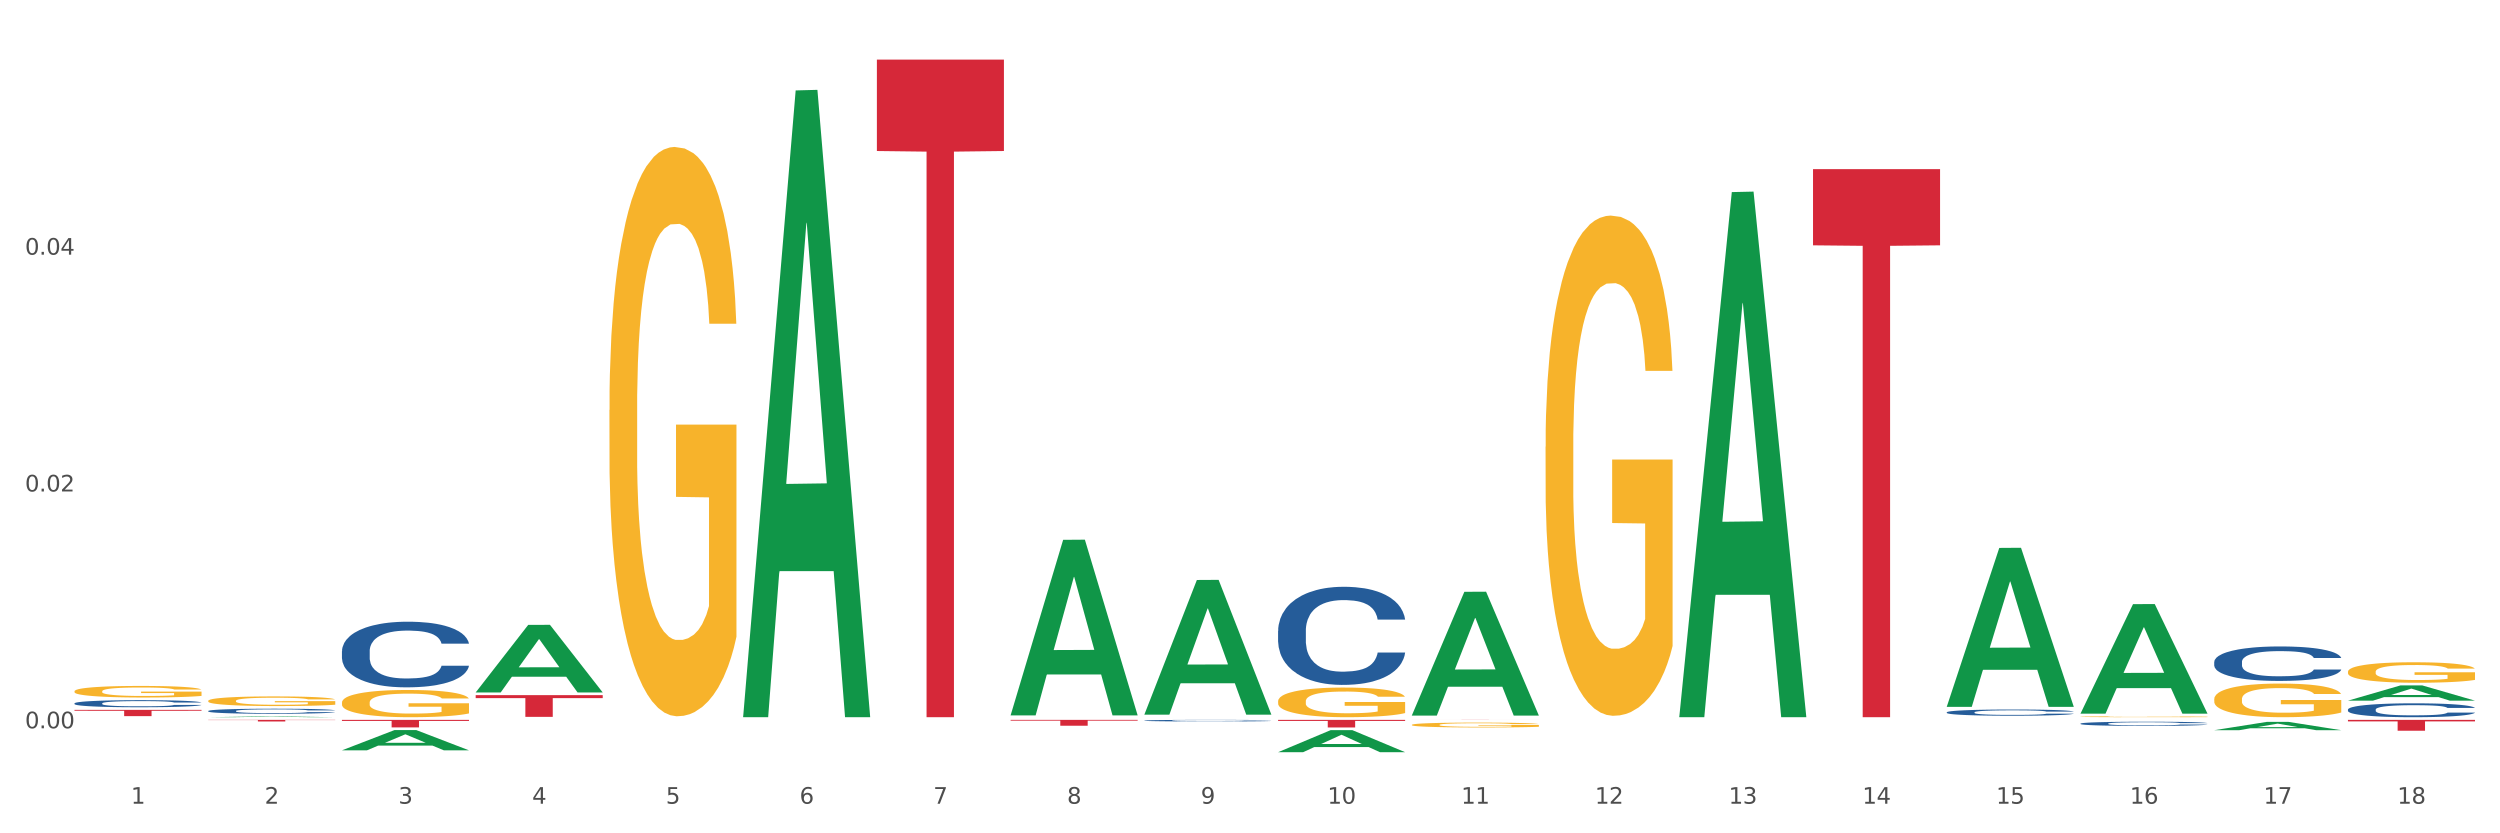<?xml version="1.0" encoding="utf-8" standalone="no"?>
<!DOCTYPE svg PUBLIC "-//W3C//DTD SVG 1.1//EN"
  "http://www.w3.org/Graphics/SVG/1.1/DTD/svg11.dtd">
<svg xmlns:xlink="http://www.w3.org/1999/xlink" width="1080pt" height="360pt" viewBox="0 0 1080 360" xmlns="http://www.w3.org/2000/svg" version="1.1">
 <rect x="0" y="0" width="1080" height="360" fill="#333333" stroke="none"/>
 <defs>
  <style type="text/css">*{stroke-linejoin: round; stroke-linecap: butt}</style>
 </defs>
 <g id="figure_1">
  <g id="patch_1">
   <path d="M 0 360 
L 1080 360 
L 1080 0 
L 0 0 
z
" style="fill: #ffffff; stroke: #ffffff; stroke-linejoin: miter"/>
  </g>
  <g id="axes_1">
   <g id="matplotlib.axis_1">
    <g id="xtick_1">
     <g id="text_1">
      <!-- 1 -->
      <g style="fill: #4d4d4d" transform="translate(56.563 347.204) scale(0.096 -0.096)">
       <defs>
        <path id="DejaVuSans-31" d="M 794 531 
L 1825 531 
L 1825 4091 
L 703 3866 
L 703 4441 
L 1819 4666 
L 2450 4666 
L 2450 531 
L 3481 531 
L 3481 0 
L 794 0 
L 794 531 
z
" transform="scale(0.016)"/>
       </defs>
       <use xlink:href="#DejaVuSans-31"/>
      </g>
     </g>
    </g>
    <g id="xtick_2">
     <g id="text_2">
      <!-- 2 -->
      <g style="fill: #4d4d4d" transform="translate(114.336 347.204) scale(0.096 -0.096)">
       <defs>
        <path id="DejaVuSans-32" d="M 1228 531 
L 3431 531 
L 3431 0 
L 469 0 
L 469 531 
Q 828 903 1448 1529 
Q 2069 2156 2228 2338 
Q 2531 2678 2651 2914 
Q 2772 3150 2772 3378 
Q 2772 3750 2511 3984 
Q 2250 4219 1831 4219 
Q 1534 4219 1204 4116 
Q 875 4013 500 3803 
L 500 4441 
Q 881 4594 1212 4672 
Q 1544 4750 1819 4750 
Q 2544 4750 2975 4387 
Q 3406 4025 3406 3419 
Q 3406 3131 3298 2873 
Q 3191 2616 2906 2266 
Q 2828 2175 2409 1742 
Q 1991 1309 1228 531 
z
" transform="scale(0.016)"/>
       </defs>
       <use xlink:href="#DejaVuSans-32"/>
      </g>
     </g>
    </g>
    <g id="xtick_3">
     <g id="text_3">
      <!-- 3 -->
      <g style="fill: #4d4d4d" transform="translate(172.109 347.204) scale(0.096 -0.096)">
       <defs>
        <path id="DejaVuSans-33" d="M 2597 2516 
Q 3050 2419 3304 2112 
Q 3559 1806 3559 1356 
Q 3559 666 3084 287 
Q 2609 -91 1734 -91 
Q 1441 -91 1130 -33 
Q 819 25 488 141 
L 488 750 
Q 750 597 1062 519 
Q 1375 441 1716 441 
Q 2309 441 2620 675 
Q 2931 909 2931 1356 
Q 2931 1769 2642 2001 
Q 2353 2234 1838 2234 
L 1294 2234 
L 1294 2753 
L 1863 2753 
Q 2328 2753 2575 2939 
Q 2822 3125 2822 3475 
Q 2822 3834 2567 4026 
Q 2313 4219 1838 4219 
Q 1578 4219 1281 4162 
Q 984 4106 628 3988 
L 628 4550 
Q 988 4650 1302 4700 
Q 1616 4750 1894 4750 
Q 2613 4750 3031 4423 
Q 3450 4097 3450 3541 
Q 3450 3153 3228 2886 
Q 3006 2619 2597 2516 
z
" transform="scale(0.016)"/>
       </defs>
       <use xlink:href="#DejaVuSans-33"/>
      </g>
     </g>
    </g>
    <g id="xtick_4">
     <g id="text_4">
      <!-- 4 -->
      <g style="fill: #4d4d4d" transform="translate(229.882 347.204) scale(0.096 -0.096)">
       <defs>
        <path id="DejaVuSans-34" d="M 2419 4116 
L 825 1625 
L 2419 1625 
L 2419 4116 
z
M 2253 4666 
L 3047 4666 
L 3047 1625 
L 3713 1625 
L 3713 1100 
L 3047 1100 
L 3047 0 
L 2419 0 
L 2419 1100 
L 313 1100 
L 313 1709 
L 2253 4666 
z
" transform="scale(0.016)"/>
       </defs>
       <use xlink:href="#DejaVuSans-34"/>
      </g>
     </g>
    </g>
    <g id="xtick_5">
     <g id="text_5">
      <!-- 5 -->
      <g style="fill: #4d4d4d" transform="translate(287.655 347.204) scale(0.096 -0.096)">
       <defs>
        <path id="DejaVuSans-35" d="M 691 4666 
L 3169 4666 
L 3169 4134 
L 1269 4134 
L 1269 2991 
Q 1406 3038 1543 3061 
Q 1681 3084 1819 3084 
Q 2600 3084 3056 2656 
Q 3513 2228 3513 1497 
Q 3513 744 3044 326 
Q 2575 -91 1722 -91 
Q 1428 -91 1123 -41 
Q 819 9 494 109 
L 494 744 
Q 775 591 1075 516 
Q 1375 441 1709 441 
Q 2250 441 2565 725 
Q 2881 1009 2881 1497 
Q 2881 1984 2565 2268 
Q 2250 2553 1709 2553 
Q 1456 2553 1204 2497 
Q 953 2441 691 2322 
L 691 4666 
z
" transform="scale(0.016)"/>
       </defs>
       <use xlink:href="#DejaVuSans-35"/>
      </g>
     </g>
    </g>
    <g id="xtick_6">
     <g id="text_6">
      <!-- 6 -->
      <g style="fill: #4d4d4d" transform="translate(345.428 347.204) scale(0.096 -0.096)">
       <defs>
        <path id="DejaVuSans-36" d="M 2113 2584 
Q 1688 2584 1439 2293 
Q 1191 2003 1191 1497 
Q 1191 994 1439 701 
Q 1688 409 2113 409 
Q 2538 409 2786 701 
Q 3034 994 3034 1497 
Q 3034 2003 2786 2293 
Q 2538 2584 2113 2584 
z
M 3366 4563 
L 3366 3988 
Q 3128 4100 2886 4159 
Q 2644 4219 2406 4219 
Q 1781 4219 1451 3797 
Q 1122 3375 1075 2522 
Q 1259 2794 1537 2939 
Q 1816 3084 2150 3084 
Q 2853 3084 3261 2657 
Q 3669 2231 3669 1497 
Q 3669 778 3244 343 
Q 2819 -91 2113 -91 
Q 1303 -91 875 529 
Q 447 1150 447 2328 
Q 447 3434 972 4092 
Q 1497 4750 2381 4750 
Q 2619 4750 2861 4703 
Q 3103 4656 3366 4563 
z
" transform="scale(0.016)"/>
       </defs>
       <use xlink:href="#DejaVuSans-36"/>
      </g>
     </g>
    </g>
    <g id="xtick_7">
     <g id="text_7">
      <!-- 7 -->
      <g style="fill: #4d4d4d" transform="translate(403.201 347.204) scale(0.096 -0.096)">
       <defs>
        <path id="DejaVuSans-37" d="M 525 4666 
L 3525 4666 
L 3525 4397 
L 1831 0 
L 1172 0 
L 2766 4134 
L 525 4134 
L 525 4666 
z
" transform="scale(0.016)"/>
       </defs>
       <use xlink:href="#DejaVuSans-37"/>
      </g>
     </g>
    </g>
    <g id="xtick_8">
     <g id="text_8">
      <!-- 8 -->
      <g style="fill: #4d4d4d" transform="translate(460.974 347.204) scale(0.096 -0.096)">
       <defs>
        <path id="DejaVuSans-38" d="M 2034 2216 
Q 1584 2216 1326 1975 
Q 1069 1734 1069 1313 
Q 1069 891 1326 650 
Q 1584 409 2034 409 
Q 2484 409 2743 651 
Q 3003 894 3003 1313 
Q 3003 1734 2745 1975 
Q 2488 2216 2034 2216 
z
M 1403 2484 
Q 997 2584 770 2862 
Q 544 3141 544 3541 
Q 544 4100 942 4425 
Q 1341 4750 2034 4750 
Q 2731 4750 3128 4425 
Q 3525 4100 3525 3541 
Q 3525 3141 3298 2862 
Q 3072 2584 2669 2484 
Q 3125 2378 3379 2068 
Q 3634 1759 3634 1313 
Q 3634 634 3220 271 
Q 2806 -91 2034 -91 
Q 1263 -91 848 271 
Q 434 634 434 1313 
Q 434 1759 690 2068 
Q 947 2378 1403 2484 
z
M 1172 3481 
Q 1172 3119 1398 2916 
Q 1625 2713 2034 2713 
Q 2441 2713 2670 2916 
Q 2900 3119 2900 3481 
Q 2900 3844 2670 4047 
Q 2441 4250 2034 4250 
Q 1625 4250 1398 4047 
Q 1172 3844 1172 3481 
z
" transform="scale(0.016)"/>
       </defs>
       <use xlink:href="#DejaVuSans-38"/>
      </g>
     </g>
    </g>
    <g id="xtick_9">
     <g id="text_9">
      <!-- 9 -->
      <g style="fill: #4d4d4d" transform="translate(518.747 347.204) scale(0.096 -0.096)">
       <defs>
        <path id="DejaVuSans-39" d="M 703 97 
L 703 672 
Q 941 559 1184 500 
Q 1428 441 1663 441 
Q 2288 441 2617 861 
Q 2947 1281 2994 2138 
Q 2813 1869 2534 1725 
Q 2256 1581 1919 1581 
Q 1219 1581 811 2004 
Q 403 2428 403 3163 
Q 403 3881 828 4315 
Q 1253 4750 1959 4750 
Q 2769 4750 3195 4129 
Q 3622 3509 3622 2328 
Q 3622 1225 3098 567 
Q 2575 -91 1691 -91 
Q 1453 -91 1209 -44 
Q 966 3 703 97 
z
M 1959 2075 
Q 2384 2075 2632 2365 
Q 2881 2656 2881 3163 
Q 2881 3666 2632 3958 
Q 2384 4250 1959 4250 
Q 1534 4250 1286 3958 
Q 1038 3666 1038 3163 
Q 1038 2656 1286 2365 
Q 1534 2075 1959 2075 
z
" transform="scale(0.016)"/>
       </defs>
       <use xlink:href="#DejaVuSans-39"/>
      </g>
     </g>
    </g>
    <g id="xtick_10">
     <g id="text_10">
      <!-- 10 -->
      <g style="fill: #4d4d4d" transform="translate(573.466 347.204) scale(0.096 -0.096)">
       <defs>
        <path id="DejaVuSans-30" d="M 2034 4250 
Q 1547 4250 1301 3770 
Q 1056 3291 1056 2328 
Q 1056 1369 1301 889 
Q 1547 409 2034 409 
Q 2525 409 2770 889 
Q 3016 1369 3016 2328 
Q 3016 3291 2770 3770 
Q 2525 4250 2034 4250 
z
M 2034 4750 
Q 2819 4750 3233 4129 
Q 3647 3509 3647 2328 
Q 3647 1150 3233 529 
Q 2819 -91 2034 -91 
Q 1250 -91 836 529 
Q 422 1150 422 2328 
Q 422 3509 836 4129 
Q 1250 4750 2034 4750 
z
" transform="scale(0.016)"/>
       </defs>
       <use xlink:href="#DejaVuSans-31"/>
       <use xlink:href="#DejaVuSans-30" transform="translate(63.623 0)"/>
      </g>
     </g>
    </g>
    <g id="xtick_11">
     <g id="text_11">
      <!-- 11 -->
      <g style="fill: #4d4d4d" transform="translate(631.239 347.204) scale(0.096 -0.096)">
       <use xlink:href="#DejaVuSans-31"/>
       <use xlink:href="#DejaVuSans-31" transform="translate(63.623 0)"/>
      </g>
     </g>
    </g>
    <g id="xtick_12">
     <g id="text_12">
      <!-- 12 -->
      <g style="fill: #4d4d4d" transform="translate(689.012 347.204) scale(0.096 -0.096)">
       <use xlink:href="#DejaVuSans-31"/>
       <use xlink:href="#DejaVuSans-32" transform="translate(63.623 0)"/>
      </g>
     </g>
    </g>
    <g id="xtick_13">
     <g id="text_13">
      <!-- 13 -->
      <g style="fill: #4d4d4d" transform="translate(746.785 347.204) scale(0.096 -0.096)">
       <use xlink:href="#DejaVuSans-31"/>
       <use xlink:href="#DejaVuSans-33" transform="translate(63.623 0)"/>
      </g>
     </g>
    </g>
    <g id="xtick_14">
     <g id="text_14">
      <!-- 14 -->
      <g style="fill: #4d4d4d" transform="translate(804.558 347.204) scale(0.096 -0.096)">
       <use xlink:href="#DejaVuSans-31"/>
       <use xlink:href="#DejaVuSans-34" transform="translate(63.623 0)"/>
      </g>
     </g>
    </g>
    <g id="xtick_15">
     <g id="text_15">
      <!-- 15 -->
      <g style="fill: #4d4d4d" transform="translate(862.331 347.204) scale(0.096 -0.096)">
       <use xlink:href="#DejaVuSans-31"/>
       <use xlink:href="#DejaVuSans-35" transform="translate(63.623 0)"/>
      </g>
     </g>
    </g>
    <g id="xtick_16">
     <g id="text_16">
      <!-- 16 -->
      <g style="fill: #4d4d4d" transform="translate(920.104 347.204) scale(0.096 -0.096)">
       <use xlink:href="#DejaVuSans-31"/>
       <use xlink:href="#DejaVuSans-36" transform="translate(63.623 0)"/>
      </g>
     </g>
    </g>
    <g id="xtick_17">
     <g id="text_17">
      <!-- 17 -->
      <g style="fill: #4d4d4d" transform="translate(977.877 347.204) scale(0.096 -0.096)">
       <use xlink:href="#DejaVuSans-31"/>
       <use xlink:href="#DejaVuSans-37" transform="translate(63.623 0)"/>
      </g>
     </g>
    </g>
    <g id="xtick_18">
     <g id="text_18">
      <!-- 18 -->
      <g style="fill: #4d4d4d" transform="translate(1035.65 347.204) scale(0.096 -0.096)">
       <use xlink:href="#DejaVuSans-31"/>
       <use xlink:href="#DejaVuSans-38" transform="translate(63.623 0)"/>
      </g>
     </g>
    </g>
    <g id="xtick_19"/>
    <g id="xtick_20"/>
    <g id="xtick_21"/>
    <g id="xtick_22"/>
    <g id="xtick_23"/>
    <g id="xtick_24"/>
    <g id="xtick_25"/>
    <g id="xtick_26"/>
    <g id="xtick_27"/>
    <g id="xtick_28"/>
    <g id="xtick_29"/>
    <g id="xtick_30"/>
    <g id="xtick_31"/>
    <g id="xtick_32"/>
    <g id="xtick_33"/>
    <g id="xtick_34"/>
    <g id="xtick_35"/>
   </g>
   <g id="matplotlib.axis_2">
    <g id="ytick_1">
     <g id="text_19">
      <!-- 0.00 -->
      <g style="fill: #4d4d4d" transform="translate(10.8 314.625) scale(0.096 -0.096)">
       <defs>
        <path id="DejaVuSans-2e" d="M 684 794 
L 1344 794 
L 1344 0 
L 684 0 
L 684 794 
z
" transform="scale(0.016)"/>
       </defs>
       <use xlink:href="#DejaVuSans-30"/>
       <use xlink:href="#DejaVuSans-2e" transform="translate(63.623 0)"/>
       <use xlink:href="#DejaVuSans-30" transform="translate(95.41 0)"/>
       <use xlink:href="#DejaVuSans-30" transform="translate(159.033 0)"/>
      </g>
     </g>
    </g>
    <g id="ytick_2">
     <g id="text_20">
      <!-- 0.02 -->
      <g style="fill: #4d4d4d" transform="translate(10.8 212.323) scale(0.096 -0.096)">
       <use xlink:href="#DejaVuSans-30"/>
       <use xlink:href="#DejaVuSans-2e" transform="translate(63.623 0)"/>
       <use xlink:href="#DejaVuSans-30" transform="translate(95.41 0)"/>
       <use xlink:href="#DejaVuSans-32" transform="translate(159.033 0)"/>
      </g>
     </g>
    </g>
    <g id="ytick_3">
     <g id="text_21">
      <!-- 0.04 -->
      <g style="fill: #4d4d4d" transform="translate(10.8 110.021) scale(0.096 -0.096)">
       <use xlink:href="#DejaVuSans-30"/>
       <use xlink:href="#DejaVuSans-2e" transform="translate(63.623 0)"/>
       <use xlink:href="#DejaVuSans-30" transform="translate(95.41 0)"/>
       <use xlink:href="#DejaVuSans-34" transform="translate(159.033 0)"/>
      </g>
     </g>
    </g>
    <g id="ytick_4"/>
    <g id="ytick_5"/>
    <g id="ytick_6"/>
   </g>
   <g id="PolyCollection_1">
    <path d="M 89.948 309.837 
L 90.005 309.836 
L 112.637 309.492 
L 122.03 309.492 
L 144.832 309.837 
L 133.969 309.837 
L 129.046 309.757 
L 105.678 309.757 
L 105.508 309.758 
L 100.755 309.837 
L 89.948 309.837 
L 89.948 309.837 
L 108.62 309.709 
L 126.104 309.708 
L 117.447 309.566 
L 117.334 309.565 
L 117.22 309.566 
L 108.563 309.708 
L 108.62 309.709 
L 89.948 309.837 
z
" clip-path="url(#p5cf93454ed)" style="fill: #109648"/>
    <path d="M 147.721 324.126 
L 147.778 324.118 
L 170.41 315.392 
L 179.803 315.384 
L 202.605 324.142 
L 191.742 324.142 
L 186.819 322.103 
L 163.451 322.103 
L 163.281 322.136 
L 158.528 324.142 
L 147.721 324.142 
L 147.721 324.126 
L 166.393 320.886 
L 183.877 320.877 
L 175.22 317.25 
L 175.107 317.234 
L 174.993 317.259 
L 166.336 320.877 
L 166.393 320.886 
L 147.721 324.126 
z
" clip-path="url(#p5cf93454ed)" style="fill: #109648"/>
    <path d="M 205.494 299.093 
L 205.551 299.065 
L 228.183 269.949 
L 237.576 269.921 
L 260.378 299.148 
L 249.515 299.148 
L 244.592 292.342 
L 221.224 292.342 
L 221.054 292.452 
L 216.301 299.148 
L 205.494 299.148 
L 205.494 299.093 
L 224.166 288.28 
L 241.65 288.253 
L 232.993 276.151 
L 232.88 276.096 
L 232.766 276.178 
L 224.109 288.253 
L 224.166 288.28 
L 205.494 299.093 
z
" clip-path="url(#p5cf93454ed)" style="fill: #109648"/>
    <path d="M 321.04 309.328 
L 321.096 309.074 
L 343.729 39.065 
L 353.122 38.81 
L 375.924 309.837 
L 365.061 309.837 
L 360.138 246.725 
L 336.77 246.725 
L 336.6 247.743 
L 331.847 309.837 
L 321.04 309.837 
L 321.04 309.328 
L 339.712 209.061 
L 357.196 208.807 
L 348.539 96.579 
L 348.425 96.07 
L 348.312 96.833 
L 339.655 208.807 
L 339.712 209.061 
L 321.04 309.328 
z
" clip-path="url(#p5cf93454ed)" style="fill: #109648"/>
    <path d="M 552.132 324.932 
L 552.188 324.923 
L 574.821 315.426 
L 584.214 315.417 
L 607.016 324.95 
L 596.152 324.95 
L 591.23 322.73 
L 567.862 322.73 
L 567.692 322.766 
L 562.939 324.95 
L 552.132 324.95 
L 552.132 324.932 
L 570.804 321.405 
L 588.288 321.396 
L 579.631 317.449 
L 579.517 317.431 
L 579.404 317.458 
L 570.747 321.396 
L 570.804 321.405 
L 552.132 324.932 
z
" clip-path="url(#p5cf93454ed)" style="fill: #109648"/>
    <path d="M 494.359 308.638 
L 494.415 308.583 
L 517.048 250.552 
L 526.441 250.497 
L 549.243 308.747 
L 538.379 308.747 
L 533.457 295.183 
L 510.089 295.183 
L 509.919 295.402 
L 505.166 308.747 
L 494.359 308.747 
L 494.359 308.638 
L 513.031 287.088 
L 530.515 287.033 
L 521.858 262.913 
L 521.744 262.804 
L 521.631 262.968 
L 512.974 287.033 
L 513.031 287.088 
L 494.359 308.638 
z
" clip-path="url(#p5cf93454ed)" style="fill: #109648"/>
    <path d="M 956.543 302.018 
L 956.607 302.005 
L 956.607 301.527 
L 956.737 301.115 
L 957.385 300.119 
L 958.357 299.296 
L 959.07 298.858 
L 959.783 298.5 
L 960.625 298.141 
L 961.662 297.77 
L 963.541 297.225 
L 964.707 296.947 
L 966.133 296.654 
L 968.725 296.23 
L 970.604 295.991 
L 972.548 295.792 
L 975.723 295.553 
L 977.797 295.446 
L 980 295.367 
L 982.656 295.314 
L 984.665 295.3 
L 989.072 295.34 
L 992.83 295.46 
L 994.644 295.553 
L 996.977 295.712 
L 998.208 295.818 
L 1000.217 296.031 
L 1002.29 296.309 
L 1003.716 296.548 
L 1005.854 297 
L 1007.474 297.451 
L 1008.965 298.009 
L 1009.742 298.394 
L 1010.325 298.752 
L 1010.844 299.164 
L 1011.362 299.814 
L 999.698 299.814 
L 999.245 299.349 
L 998.532 298.911 
L 997.495 298.487 
L 996.588 298.221 
L 995.033 297.889 
L 993.607 297.677 
L 992.117 297.517 
L 990.303 297.385 
L 988.877 297.318 
L 986.868 297.265 
L 982.916 297.278 
L 980.259 297.385 
L 978.445 297.517 
L 977.278 297.637 
L 976.241 297.77 
L 975.075 297.956 
L 973.714 298.234 
L 972.742 298.487 
L 971.77 298.805 
L 970.993 299.124 
L 970.28 299.495 
L 969.697 299.894 
L 969.243 300.305 
L 968.854 300.81 
L 968.53 301.646 
L 968.53 303.465 
L 968.66 303.876 
L 968.984 304.421 
L 969.373 304.832 
L 970.021 305.323 
L 970.604 305.655 
L 971.706 306.133 
L 972.937 306.532 
L 973.909 306.784 
L 974.881 306.996 
L 976.565 307.288 
L 978.445 307.527 
L 980.065 307.673 
L 982.268 307.806 
L 983.758 307.859 
L 985.054 307.886 
L 988.229 307.886 
L 990.497 307.846 
L 993.024 307.753 
L 994.968 307.633 
L 996.588 307.487 
L 998.403 307.248 
L 999.569 307.023 
L 999.569 304.248 
L 985.313 304.235 
L 985.313 302.39 
L 1011.427 302.39 
L 1011.427 307.806 
L 1010.325 308.085 
L 1009.094 308.337 
L 1007.798 308.563 
L 1005.854 308.842 
L 1003.522 309.107 
L 1001.448 309.293 
L 999.245 309.452 
L 996.653 309.598 
L 993.283 309.731 
L 991.21 309.784 
L 988.618 309.824 
L 985.572 309.837 
L 982.916 309.811 
L 980.324 309.744 
L 977.602 309.625 
L 974.945 309.452 
L 972.937 309.28 
L 970.928 309.067 
L 968.79 308.788 
L 967.105 308.523 
L 965.809 308.284 
L 964.383 307.979 
L 962.828 307.58 
L 961.662 307.222 
L 960.625 306.85 
L 959.523 306.372 
L 958.746 305.961 
L 957.968 305.443 
L 957.515 305.058 
L 956.996 304.461 
L 956.607 303.624 
L 956.543 302.018 
z
" clip-path="url(#p5cf93454ed)" style="fill: #f7b32b"/>
    <path d="M 1014.316 290.188 
L 1014.38 290.18 
L 1014.38 289.888 
L 1014.51 289.638 
L 1015.158 289.031 
L 1016.13 288.53 
L 1016.843 288.263 
L 1017.556 288.044 
L 1018.398 287.826 
L 1019.435 287.6 
L 1021.314 287.268 
L 1022.48 287.098 
L 1023.906 286.92 
L 1026.498 286.661 
L 1028.377 286.516 
L 1030.321 286.395 
L 1033.496 286.249 
L 1035.57 286.184 
L 1037.773 286.136 
L 1040.429 286.103 
L 1042.438 286.095 
L 1046.845 286.12 
L 1050.603 286.192 
L 1052.417 286.249 
L 1054.75 286.346 
L 1055.981 286.411 
L 1057.99 286.54 
L 1060.063 286.71 
L 1061.489 286.856 
L 1063.627 287.131 
L 1065.247 287.406 
L 1066.738 287.745 
L 1067.515 287.98 
L 1068.098 288.198 
L 1068.617 288.449 
L 1069.135 288.845 
L 1057.471 288.845 
L 1057.018 288.562 
L 1056.305 288.295 
L 1055.268 288.036 
L 1054.361 287.875 
L 1052.806 287.672 
L 1051.38 287.543 
L 1049.89 287.446 
L 1048.076 287.365 
L 1046.65 287.325 
L 1044.641 287.292 
L 1040.689 287.3 
L 1038.032 287.365 
L 1036.218 287.446 
L 1035.051 287.519 
L 1034.014 287.6 
L 1032.848 287.713 
L 1031.487 287.883 
L 1030.515 288.036 
L 1029.543 288.23 
L 1028.766 288.425 
L 1028.053 288.651 
L 1027.47 288.894 
L 1027.016 289.144 
L 1026.627 289.452 
L 1026.303 289.961 
L 1026.303 291.069 
L 1026.433 291.32 
L 1026.757 291.652 
L 1027.146 291.902 
L 1027.794 292.201 
L 1028.377 292.404 
L 1029.479 292.695 
L 1030.71 292.937 
L 1031.682 293.091 
L 1032.654 293.221 
L 1034.338 293.398 
L 1036.218 293.544 
L 1037.838 293.633 
L 1040.041 293.714 
L 1041.531 293.746 
L 1042.827 293.762 
L 1046.002 293.762 
L 1048.27 293.738 
L 1050.797 293.682 
L 1052.741 293.609 
L 1054.361 293.52 
L 1056.176 293.374 
L 1057.342 293.237 
L 1057.342 291.546 
L 1043.086 291.538 
L 1043.086 290.414 
L 1069.2 290.414 
L 1069.2 293.714 
L 1068.098 293.884 
L 1066.867 294.037 
L 1065.571 294.175 
L 1063.627 294.345 
L 1061.295 294.506 
L 1059.221 294.62 
L 1057.018 294.717 
L 1054.426 294.806 
L 1051.056 294.887 
L 1048.983 294.919 
L 1046.391 294.943 
L 1043.345 294.951 
L 1040.689 294.935 
L 1038.097 294.895 
L 1035.375 294.822 
L 1032.718 294.717 
L 1030.71 294.612 
L 1028.701 294.482 
L 1026.563 294.312 
L 1024.878 294.151 
L 1023.582 294.005 
L 1022.156 293.819 
L 1020.601 293.576 
L 1019.435 293.358 
L 1018.398 293.132 
L 1017.296 292.84 
L 1016.519 292.59 
L 1015.741 292.274 
L 1015.288 292.04 
L 1014.769 291.676 
L 1014.38 291.166 
L 1014.316 290.188 
z
" clip-path="url(#p5cf93454ed)" style="fill: #f7b32b"/>
    <path d="M 436.586 308.905 
L 436.642 308.833 
L 459.275 233.208 
L 468.668 233.137 
L 491.47 309.047 
L 480.606 309.047 
L 475.684 291.37 
L 452.316 291.37 
L 452.146 291.656 
L 447.393 309.047 
L 436.586 309.047 
L 436.586 308.905 
L 455.258 280.821 
L 472.742 280.75 
L 464.085 249.317 
L 463.971 249.174 
L 463.858 249.388 
L 455.201 280.75 
L 455.258 280.821 
L 436.586 308.905 
z
" clip-path="url(#p5cf93454ed)" style="fill: #109648"/>
    <path d="M 956.543 315.436 
L 956.599 315.433 
L 979.232 311.859 
L 988.625 311.856 
L 1011.427 315.443 
L 1000.563 315.443 
L 995.641 314.607 
L 972.272 314.607 
L 972.103 314.621 
L 967.35 315.443 
L 956.543 315.443 
L 956.543 315.436 
L 975.215 314.109 
L 992.698 314.106 
L 984.041 312.62 
L 983.928 312.613 
L 983.815 312.624 
L 975.158 314.106 
L 975.215 314.109 
L 956.543 315.436 
z
" clip-path="url(#p5cf93454ed)" style="fill: #109648"/>
    <path d="M 147.721 303.51 
L 147.786 303.499 
L 147.786 303.112 
L 147.915 302.779 
L 148.563 301.973 
L 149.535 301.307 
L 150.248 300.953 
L 150.961 300.663 
L 151.803 300.373 
L 152.84 300.072 
L 154.719 299.632 
L 155.886 299.406 
L 157.311 299.17 
L 159.903 298.826 
L 161.782 298.632 
L 163.726 298.471 
L 166.901 298.278 
L 168.975 298.192 
L 171.178 298.128 
L 173.835 298.085 
L 175.844 298.074 
L 180.25 298.106 
L 184.008 298.203 
L 185.822 298.278 
L 188.155 298.407 
L 189.386 298.493 
L 191.395 298.665 
L 193.469 298.89 
L 194.894 299.084 
L 197.033 299.449 
L 198.653 299.814 
L 200.143 300.265 
L 200.921 300.577 
L 201.504 300.867 
L 202.022 301.2 
L 202.54 301.726 
L 190.877 301.726 
L 190.423 301.35 
L 189.71 300.996 
L 188.674 300.652 
L 187.766 300.437 
L 186.211 300.169 
L 184.786 299.997 
L 183.295 299.868 
L 181.481 299.76 
L 180.055 299.707 
L 178.047 299.664 
L 174.094 299.675 
L 171.437 299.76 
L 169.623 299.868 
L 168.456 299.965 
L 167.42 300.072 
L 166.253 300.222 
L 164.893 300.448 
L 163.921 300.652 
L 162.949 300.91 
L 162.171 301.168 
L 161.458 301.469 
L 160.875 301.791 
L 160.421 302.124 
L 160.033 302.532 
L 159.709 303.209 
L 159.709 304.681 
L 159.838 305.014 
L 160.162 305.454 
L 160.551 305.787 
L 161.199 306.185 
L 161.782 306.453 
L 162.884 306.84 
L 164.115 307.162 
L 165.087 307.366 
L 166.059 307.538 
L 167.744 307.775 
L 169.623 307.968 
L 171.243 308.086 
L 173.446 308.194 
L 174.936 308.237 
L 176.232 308.258 
L 179.407 308.258 
L 181.675 308.226 
L 184.203 308.151 
L 186.146 308.054 
L 187.766 307.936 
L 189.581 307.742 
L 190.747 307.56 
L 190.747 305.314 
L 176.491 305.304 
L 176.491 303.811 
L 202.605 303.811 
L 202.605 308.194 
L 201.504 308.419 
L 200.273 308.623 
L 198.977 308.806 
L 197.033 309.032 
L 194.7 309.246 
L 192.626 309.397 
L 190.423 309.526 
L 187.831 309.644 
L 184.462 309.751 
L 182.388 309.794 
L 179.796 309.826 
L 176.751 309.837 
L 174.094 309.816 
L 171.502 309.762 
L 168.78 309.665 
L 166.124 309.526 
L 164.115 309.386 
L 162.106 309.214 
L 159.968 308.989 
L 158.283 308.774 
L 156.987 308.58 
L 155.562 308.333 
L 154.006 308.011 
L 152.84 307.721 
L 151.803 307.42 
L 150.702 307.033 
L 149.924 306.7 
L 149.147 306.281 
L 148.693 305.97 
L 148.175 305.486 
L 147.786 304.81 
L 147.721 303.51 
z
" clip-path="url(#p5cf93454ed)" style="fill: #f7b32b"/>
    <path d="M 263.267 177.134 
L 263.332 176.909 
L 263.332 168.823 
L 263.461 161.859 
L 264.109 145.012 
L 265.081 131.086 
L 265.794 123.673 
L 266.507 117.608 
L 267.349 111.543 
L 268.386 105.254 
L 270.265 96.044 
L 271.432 91.327 
L 272.857 86.385 
L 275.449 79.197 
L 277.328 75.154 
L 279.272 71.785 
L 282.447 67.742 
L 284.521 65.945 
L 286.724 64.597 
L 289.381 63.698 
L 291.389 63.474 
L 295.796 64.148 
L 299.554 66.169 
L 301.368 67.742 
L 303.701 70.437 
L 304.932 72.234 
L 306.941 75.828 
L 309.015 80.545 
L 310.44 84.588 
L 312.579 92.226 
L 314.199 99.863 
L 315.689 109.297 
L 316.466 115.811 
L 317.05 121.876 
L 317.568 128.839 
L 318.086 139.846 
L 306.423 139.846 
L 305.969 131.984 
L 305.256 124.572 
L 304.22 117.384 
L 303.312 112.891 
L 301.757 107.276 
L 300.332 103.682 
L 298.841 100.986 
L 297.027 98.74 
L 295.601 97.617 
L 293.593 96.718 
L 289.64 96.943 
L 286.983 98.74 
L 285.169 100.986 
L 284.002 103.008 
L 282.966 105.254 
L 281.799 108.399 
L 280.439 113.116 
L 279.467 117.384 
L 278.495 122.775 
L 277.717 128.166 
L 277.004 134.455 
L 276.421 141.194 
L 275.967 148.157 
L 275.579 156.693 
L 275.255 170.844 
L 275.255 201.618 
L 275.384 208.581 
L 275.708 217.791 
L 276.097 224.754 
L 276.745 233.065 
L 277.328 238.681 
L 278.43 246.767 
L 279.661 253.506 
L 280.633 257.774 
L 281.605 261.368 
L 283.29 266.31 
L 285.169 270.353 
L 286.789 272.824 
L 288.992 275.07 
L 290.482 275.968 
L 291.778 276.418 
L 294.953 276.418 
L 297.221 275.744 
L 299.748 274.171 
L 301.692 272.15 
L 303.312 269.679 
L 305.127 265.636 
L 306.293 261.817 
L 306.293 214.871 
L 292.037 214.646 
L 292.037 183.423 
L 318.151 183.423 
L 318.151 275.07 
L 317.05 279.787 
L 315.819 284.055 
L 314.523 287.874 
L 312.579 292.591 
L 310.246 297.083 
L 308.172 300.228 
L 305.969 302.923 
L 303.377 305.394 
L 300.008 307.641 
L 297.934 308.539 
L 295.342 309.213 
L 292.297 309.438 
L 289.64 308.988 
L 287.048 307.865 
L 284.326 305.844 
L 281.67 302.923 
L 279.661 300.003 
L 277.652 296.409 
L 275.514 291.692 
L 273.829 287.2 
L 272.533 283.156 
L 271.108 277.99 
L 269.552 271.251 
L 268.386 265.187 
L 267.349 258.897 
L 266.248 250.811 
L 265.47 243.847 
L 264.692 235.087 
L 264.239 228.573 
L 263.721 218.465 
L 263.332 204.313 
L 263.267 177.134 
z
" clip-path="url(#p5cf93454ed)" style="fill: #f7b32b"/>
    <path d="M 898.77 308.226 
L 898.826 308.181 
L 921.459 260.99 
L 930.852 260.946 
L 953.654 308.315 
L 942.79 308.315 
L 937.868 297.284 
L 914.499 297.284 
L 914.33 297.462 
L 909.577 308.315 
L 898.77 308.315 
L 898.77 308.226 
L 917.442 290.701 
L 934.925 290.657 
L 926.268 271.042 
L 926.155 270.953 
L 926.042 271.087 
L 917.385 290.657 
L 917.442 290.701 
L 898.77 308.226 
z
" clip-path="url(#p5cf93454ed)" style="fill: #109648"/>
    <path d="M 840.997 305.235 
L 841.053 305.171 
L 863.686 236.699 
L 873.079 236.635 
L 895.881 305.364 
L 885.017 305.364 
L 880.095 289.36 
L 856.726 289.36 
L 856.557 289.618 
L 851.804 305.364 
L 840.997 305.364 
L 840.997 305.235 
L 859.669 279.809 
L 877.152 279.744 
L 868.495 251.284 
L 868.382 251.155 
L 868.269 251.349 
L 859.612 279.744 
L 859.669 279.809 
L 840.997 305.235 
z
" clip-path="url(#p5cf93454ed)" style="fill: #109648"/>
    <path d="M 725.451 309.411 
L 725.507 309.198 
L 748.14 82.984 
L 757.533 82.771 
L 780.335 309.837 
L 769.471 309.837 
L 764.549 256.962 
L 741.181 256.962 
L 741.011 257.815 
L 736.258 309.837 
L 725.451 309.837 
L 725.451 309.411 
L 744.123 225.407 
L 761.607 225.194 
L 752.95 131.169 
L 752.836 130.743 
L 752.723 131.382 
L 744.066 225.194 
L 744.123 225.407 
L 725.451 309.411 
z
" clip-path="url(#p5cf93454ed)" style="fill: #109648"/>
    <path d="M 609.905 309.026 
L 609.961 308.976 
L 632.594 255.662 
L 641.987 255.612 
L 664.789 309.126 
L 653.925 309.126 
L 649.003 296.665 
L 625.635 296.665 
L 625.465 296.866 
L 620.712 309.126 
L 609.905 309.126 
L 609.905 309.026 
L 628.577 289.228 
L 646.061 289.178 
L 637.404 267.018 
L 637.29 266.918 
L 637.177 267.069 
L 628.52 289.178 
L 628.577 289.228 
L 609.905 309.026 
z
" clip-path="url(#p5cf93454ed)" style="fill: #109648"/>
    <path d="M 1014.316 302.675 
L 1014.372 302.669 
L 1037.005 296.098 
L 1046.398 296.092 
L 1069.2 302.687 
L 1058.336 302.687 
L 1053.414 301.151 
L 1030.045 301.151 
L 1029.876 301.176 
L 1025.123 302.687 
L 1014.316 302.687 
L 1014.316 302.675 
L 1032.988 300.235 
L 1050.471 300.229 
L 1041.814 297.498 
L 1041.701 297.485 
L 1041.588 297.504 
L 1032.931 300.229 
L 1032.988 300.235 
L 1014.316 302.675 
z
" clip-path="url(#p5cf93454ed)" style="fill: #109648"/>
    <path d="M 89.948 302.776 
L 90.013 302.772 
L 90.013 302.635 
L 90.142 302.518 
L 90.79 302.232 
L 91.762 301.997 
L 92.475 301.871 
L 93.188 301.768 
L 94.03 301.666 
L 95.067 301.559 
L 96.946 301.403 
L 98.113 301.323 
L 99.538 301.24 
L 102.13 301.118 
L 104.009 301.05 
L 105.953 300.993 
L 109.128 300.924 
L 111.202 300.894 
L 113.405 300.871 
L 116.062 300.856 
L 118.071 300.852 
L 122.477 300.863 
L 126.235 300.898 
L 128.049 300.924 
L 130.382 300.97 
L 131.613 301 
L 133.622 301.061 
L 135.696 301.141 
L 137.121 301.209 
L 139.26 301.339 
L 140.88 301.468 
L 142.37 301.628 
L 143.148 301.738 
L 143.731 301.841 
L 144.249 301.959 
L 144.768 302.145 
L 133.104 302.145 
L 132.65 302.012 
L 131.937 301.886 
L 130.901 301.765 
L 129.993 301.689 
L 128.438 301.593 
L 127.013 301.533 
L 125.522 301.487 
L 123.708 301.449 
L 122.282 301.43 
L 120.274 301.415 
L 116.321 301.419 
L 113.664 301.449 
L 111.85 301.487 
L 110.684 301.521 
L 109.647 301.559 
L 108.48 301.612 
L 107.12 301.692 
L 106.148 301.765 
L 105.176 301.856 
L 104.398 301.947 
L 103.685 302.054 
L 103.102 302.168 
L 102.648 302.286 
L 102.26 302.43 
L 101.936 302.67 
L 101.936 303.191 
L 102.065 303.309 
L 102.389 303.464 
L 102.778 303.582 
L 103.426 303.723 
L 104.009 303.818 
L 105.111 303.955 
L 106.342 304.069 
L 107.314 304.141 
L 108.286 304.202 
L 109.971 304.286 
L 111.85 304.354 
L 113.47 304.396 
L 115.673 304.434 
L 117.163 304.449 
L 118.459 304.457 
L 121.634 304.457 
L 123.902 304.446 
L 126.43 304.419 
L 128.373 304.385 
L 129.993 304.343 
L 131.808 304.274 
L 132.974 304.21 
L 132.974 303.415 
L 118.719 303.411 
L 118.719 302.883 
L 144.832 302.883 
L 144.832 304.434 
L 143.731 304.514 
L 142.5 304.586 
L 141.204 304.651 
L 139.26 304.731 
L 136.927 304.807 
L 134.853 304.86 
L 132.65 304.906 
L 130.058 304.948 
L 126.689 304.986 
L 124.615 305.001 
L 122.023 305.012 
L 118.978 305.016 
L 116.321 305.008 
L 113.729 304.989 
L 111.007 304.955 
L 108.351 304.906 
L 106.342 304.856 
L 104.333 304.795 
L 102.195 304.716 
L 100.51 304.64 
L 99.214 304.571 
L 97.789 304.484 
L 96.233 304.37 
L 95.067 304.267 
L 94.03 304.16 
L 92.929 304.023 
L 92.151 303.906 
L 91.374 303.757 
L 90.92 303.647 
L 90.402 303.476 
L 90.013 303.236 
L 89.948 302.776 
z
" clip-path="url(#p5cf93454ed)" style="fill: #f7b32b"/>
    <path d="M 32.175 298.637 
L 32.24 298.633 
L 32.24 298.468 
L 32.369 298.327 
L 33.017 297.984 
L 33.989 297.701 
L 34.702 297.55 
L 35.415 297.427 
L 36.257 297.303 
L 37.294 297.175 
L 39.173 296.988 
L 40.34 296.892 
L 41.765 296.792 
L 44.357 296.646 
L 46.236 296.563 
L 48.18 296.495 
L 51.355 296.413 
L 53.429 296.376 
L 55.632 296.349 
L 58.289 296.33 
L 60.298 296.326 
L 64.704 296.339 
L 68.462 296.381 
L 70.277 296.413 
L 72.609 296.467 
L 73.84 296.504 
L 75.849 296.577 
L 77.923 296.673 
L 79.348 296.755 
L 81.487 296.91 
L 83.107 297.066 
L 84.597 297.258 
L 85.375 297.39 
L 85.958 297.513 
L 86.476 297.655 
L 86.995 297.879 
L 75.331 297.879 
L 74.877 297.719 
L 74.164 297.568 
L 73.128 297.422 
L 72.22 297.331 
L 70.665 297.217 
L 69.24 297.143 
L 67.749 297.089 
L 65.935 297.043 
L 64.509 297.02 
L 62.501 297.002 
L 58.548 297.006 
L 55.891 297.043 
L 54.077 297.089 
L 52.911 297.13 
L 51.874 297.175 
L 50.707 297.239 
L 49.347 297.335 
L 48.375 297.422 
L 47.403 297.532 
L 46.625 297.641 
L 45.912 297.769 
L 45.329 297.906 
L 44.876 298.048 
L 44.487 298.221 
L 44.163 298.509 
L 44.163 299.135 
L 44.292 299.277 
L 44.616 299.464 
L 45.005 299.606 
L 45.653 299.775 
L 46.236 299.889 
L 47.338 300.053 
L 48.569 300.19 
L 49.541 300.277 
L 50.513 300.35 
L 52.198 300.451 
L 54.077 300.533 
L 55.697 300.583 
L 57.9 300.629 
L 59.39 300.647 
L 60.686 300.656 
L 63.861 300.656 
L 66.129 300.642 
L 68.657 300.611 
L 70.601 300.569 
L 72.22 300.519 
L 74.035 300.437 
L 75.201 300.359 
L 75.201 299.405 
L 60.946 299.4 
L 60.946 298.765 
L 87.059 298.765 
L 87.059 300.629 
L 85.958 300.725 
L 84.727 300.811 
L 83.431 300.889 
L 81.487 300.985 
L 79.154 301.076 
L 77.08 301.14 
L 74.877 301.195 
L 72.285 301.245 
L 68.916 301.291 
L 66.842 301.309 
L 64.25 301.323 
L 61.205 301.328 
L 58.548 301.319 
L 55.956 301.296 
L 53.235 301.255 
L 50.578 301.195 
L 48.569 301.136 
L 46.56 301.063 
L 44.422 300.967 
L 42.737 300.875 
L 41.441 300.793 
L 40.016 300.688 
L 38.46 300.551 
L 37.294 300.428 
L 36.257 300.3 
L 35.156 300.135 
L 34.378 299.994 
L 33.601 299.816 
L 33.147 299.683 
L 32.629 299.478 
L 32.24 299.19 
L 32.175 298.637 
z
" clip-path="url(#p5cf93454ed)" style="fill: #f7b32b"/>
    <path d="M 378.813 25.759 
L 433.697 25.759 
L 433.697 65.237 
L 412.108 65.504 
L 412.108 309.837 
L 400.272 309.837 
L 400.272 65.504 
L 378.813 65.237 
L 378.813 26.026 
L 378.813 25.759 
z
" clip-path="url(#p5cf93454ed)" style="fill: #d62839"/>
    <path d="M 898.77 309.632 
L 898.835 309.632 
L 898.835 309.619 
L 898.964 309.608 
L 899.612 309.582 
L 900.584 309.56 
L 901.297 309.549 
L 902.01 309.539 
L 902.852 309.53 
L 903.889 309.52 
L 905.768 309.506 
L 906.934 309.499 
L 908.36 309.491 
L 910.952 309.48 
L 912.831 309.474 
L 914.775 309.468 
L 917.95 309.462 
L 920.024 309.459 
L 922.227 309.457 
L 924.884 309.456 
L 926.892 309.455 
L 931.299 309.456 
L 935.057 309.46 
L 936.871 309.462 
L 939.204 309.466 
L 940.435 309.469 
L 942.444 309.475 
L 944.517 309.482 
L 945.943 309.488 
L 948.081 309.5 
L 949.701 309.512 
L 951.192 309.527 
L 951.969 309.537 
L 952.552 309.546 
L 953.071 309.557 
L 953.589 309.574 
L 941.926 309.574 
L 941.472 309.562 
L 940.759 309.55 
L 939.722 309.539 
L 938.815 309.532 
L 937.26 309.523 
L 935.834 309.518 
L 934.344 309.514 
L 932.53 309.51 
L 931.104 309.508 
L 929.095 309.507 
L 925.143 309.507 
L 922.486 309.51 
L 920.672 309.514 
L 919.505 309.517 
L 918.468 309.52 
L 917.302 309.525 
L 915.941 309.533 
L 914.969 309.539 
L 913.997 309.547 
L 913.22 309.556 
L 912.507 309.566 
L 911.924 309.576 
L 911.47 309.587 
L 911.081 309.6 
L 910.757 309.622 
L 910.757 309.67 
L 910.887 309.681 
L 911.211 309.695 
L 911.6 309.706 
L 912.248 309.719 
L 912.831 309.727 
L 913.933 309.74 
L 915.164 309.75 
L 916.136 309.757 
L 917.108 309.763 
L 918.792 309.77 
L 920.672 309.777 
L 922.292 309.78 
L 924.495 309.784 
L 925.985 309.785 
L 927.281 309.786 
L 930.456 309.786 
L 932.724 309.785 
L 935.251 309.782 
L 937.195 309.779 
L 938.815 309.776 
L 940.63 309.769 
L 941.796 309.763 
L 941.796 309.69 
L 927.54 309.69 
L 927.54 309.642 
L 953.654 309.642 
L 953.654 309.784 
L 952.552 309.791 
L 951.321 309.798 
L 950.025 309.804 
L 948.081 309.811 
L 945.749 309.818 
L 943.675 309.823 
L 941.472 309.827 
L 938.88 309.831 
L 935.51 309.834 
L 933.437 309.836 
L 930.845 309.837 
L 927.799 309.837 
L 925.143 309.837 
L 922.551 309.835 
L 919.829 309.832 
L 917.172 309.827 
L 915.164 309.823 
L 913.155 309.817 
L 911.017 309.81 
L 909.332 309.803 
L 908.036 309.796 
L 906.61 309.788 
L 905.055 309.778 
L 903.889 309.769 
L 902.852 309.759 
L 901.75 309.746 
L 900.973 309.735 
L 900.195 309.722 
L 899.742 309.712 
L 899.223 309.696 
L 898.835 309.674 
L 898.77 309.632 
z
" clip-path="url(#p5cf93454ed)" style="fill: #f7b32b"/>
    <path d="M 667.678 192.987 
L 667.743 192.79 
L 667.743 185.685 
L 667.872 179.566 
L 668.52 164.764 
L 669.492 152.528 
L 670.205 146.015 
L 670.918 140.687 
L 671.76 135.358 
L 672.797 129.832 
L 674.676 121.74 
L 675.842 117.595 
L 677.268 113.254 
L 679.86 106.938 
L 681.739 103.386 
L 683.683 100.425 
L 686.858 96.873 
L 688.932 95.294 
L 691.135 94.11 
L 693.792 93.32 
L 695.8 93.123 
L 700.207 93.715 
L 703.965 95.491 
L 705.779 96.873 
L 708.112 99.241 
L 709.343 100.82 
L 711.352 103.978 
L 713.426 108.122 
L 714.851 111.675 
L 716.989 118.385 
L 718.609 125.095 
L 720.1 133.384 
L 720.877 139.108 
L 721.461 144.436 
L 721.979 150.555 
L 722.497 160.225 
L 710.834 160.225 
L 710.38 153.318 
L 709.667 146.805 
L 708.63 140.489 
L 707.723 136.542 
L 706.168 131.608 
L 704.743 128.45 
L 703.252 126.082 
L 701.438 124.108 
L 700.012 123.122 
L 698.003 122.332 
L 694.051 122.529 
L 691.394 124.108 
L 689.58 126.082 
L 688.413 127.858 
L 687.377 129.832 
L 686.21 132.595 
L 684.849 136.739 
L 683.877 140.489 
L 682.905 145.226 
L 682.128 149.962 
L 681.415 155.489 
L 680.832 161.409 
L 680.378 167.527 
L 679.99 175.027 
L 679.666 187.461 
L 679.666 214.499 
L 679.795 220.617 
L 680.119 228.709 
L 680.508 234.827 
L 681.156 242.129 
L 681.739 247.063 
L 682.841 254.168 
L 684.072 260.089 
L 685.044 263.839 
L 686.016 266.997 
L 687.701 271.339 
L 689.58 274.891 
L 691.2 277.062 
L 693.403 279.036 
L 694.893 279.825 
L 696.189 280.22 
L 699.364 280.22 
L 701.632 279.628 
L 704.159 278.246 
L 706.103 276.47 
L 707.723 274.299 
L 709.538 270.747 
L 710.704 267.392 
L 710.704 226.143 
L 696.448 225.946 
L 696.448 198.513 
L 722.562 198.513 
L 722.562 279.036 
L 721.461 283.18 
L 720.229 286.93 
L 718.933 290.285 
L 716.989 294.43 
L 714.657 298.377 
L 712.583 301.14 
L 710.38 303.508 
L 707.788 305.679 
L 704.419 307.653 
L 702.345 308.442 
L 699.753 309.034 
L 696.708 309.232 
L 694.051 308.837 
L 691.459 307.85 
L 688.737 306.074 
L 686.081 303.508 
L 684.072 300.943 
L 682.063 297.785 
L 679.925 293.64 
L 678.24 289.693 
L 676.944 286.141 
L 675.518 281.601 
L 673.963 275.681 
L 672.797 270.352 
L 671.76 264.826 
L 670.659 257.721 
L 669.881 251.603 
L 669.103 243.906 
L 668.65 238.182 
L 668.131 229.301 
L 667.743 216.867 
L 667.678 192.987 
z
" clip-path="url(#p5cf93454ed)" style="fill: #f7b32b"/>
    <path d="M 1014.316 310.978 
L 1069.2 310.978 
L 1069.2 311.632 
L 1047.61 311.637 
L 1047.61 315.686 
L 1035.775 315.686 
L 1035.775 311.637 
L 1014.316 311.632 
L 1014.316 310.983 
L 1014.316 310.978 
z
" clip-path="url(#p5cf93454ed)" style="fill: #d62839"/>
    <path d="M 783.224 73.076 
L 838.108 73.076 
L 838.108 105.978 
L 816.519 106.2 
L 816.519 309.837 
L 804.683 309.837 
L 804.683 106.2 
L 783.224 105.978 
L 783.224 73.298 
L 783.224 73.076 
z
" clip-path="url(#p5cf93454ed)" style="fill: #d62839"/>
    <path d="M 609.905 310.978 
L 664.789 310.978 
L 664.789 310.984 
L 643.2 310.984 
L 643.2 311.021 
L 631.364 311.021 
L 631.364 310.984 
L 609.905 310.984 
L 609.905 310.978 
L 609.905 310.978 
z
" clip-path="url(#p5cf93454ed)" style="fill: #d62839"/>
    <path d="M 552.132 310.978 
L 607.016 310.978 
L 607.016 311.436 
L 585.427 311.44 
L 585.427 314.276 
L 573.591 314.276 
L 573.591 311.44 
L 552.132 311.436 
L 552.132 310.981 
L 552.132 310.978 
z
" clip-path="url(#p5cf93454ed)" style="fill: #d62839"/>
    <path d="M 436.586 310.978 
L 491.47 310.978 
L 491.47 311.329 
L 469.881 311.332 
L 469.881 313.506 
L 458.045 313.506 
L 458.045 311.332 
L 436.586 311.329 
L 436.586 310.98 
L 436.586 310.978 
z
" clip-path="url(#p5cf93454ed)" style="fill: #d62839"/>
    <path d="M 552.132 302.944 
L 552.197 302.932 
L 552.197 302.511 
L 552.326 302.148 
L 552.974 301.27 
L 553.946 300.545 
L 554.659 300.158 
L 555.372 299.842 
L 556.214 299.526 
L 557.251 299.199 
L 559.13 298.719 
L 560.296 298.473 
L 561.722 298.216 
L 564.314 297.841 
L 566.193 297.63 
L 568.137 297.455 
L 571.312 297.244 
L 573.386 297.151 
L 575.589 297.08 
L 578.246 297.034 
L 580.254 297.022 
L 584.661 297.057 
L 588.419 297.162 
L 590.233 297.244 
L 592.566 297.385 
L 593.797 297.478 
L 595.806 297.665 
L 597.88 297.911 
L 599.305 298.122 
L 601.443 298.52 
L 603.063 298.918 
L 604.554 299.409 
L 605.331 299.749 
L 605.915 300.065 
L 606.433 300.428 
L 606.951 301.001 
L 595.288 301.001 
L 594.834 300.591 
L 594.121 300.205 
L 593.084 299.831 
L 592.177 299.597 
L 590.622 299.304 
L 589.197 299.117 
L 587.706 298.976 
L 585.892 298.859 
L 584.466 298.801 
L 582.458 298.754 
L 578.505 298.766 
L 575.848 298.859 
L 574.034 298.976 
L 572.867 299.082 
L 571.831 299.199 
L 570.664 299.363 
L 569.303 299.608 
L 568.331 299.831 
L 567.359 300.112 
L 566.582 300.392 
L 565.869 300.72 
L 565.286 301.071 
L 564.832 301.434 
L 564.444 301.879 
L 564.12 302.616 
L 564.12 304.22 
L 564.249 304.582 
L 564.573 305.062 
L 564.962 305.425 
L 565.61 305.858 
L 566.193 306.151 
L 567.295 306.572 
L 568.526 306.923 
L 569.498 307.145 
L 570.47 307.333 
L 572.155 307.59 
L 574.034 307.801 
L 575.654 307.93 
L 577.857 308.047 
L 579.347 308.093 
L 580.643 308.117 
L 583.818 308.117 
L 586.086 308.082 
L 588.613 308 
L 590.557 307.894 
L 592.177 307.766 
L 593.992 307.555 
L 595.158 307.356 
L 595.158 304.91 
L 580.902 304.898 
L 580.902 303.272 
L 607.016 303.272 
L 607.016 308.047 
L 605.915 308.292 
L 604.683 308.515 
L 603.387 308.714 
L 601.443 308.959 
L 599.111 309.194 
L 597.037 309.357 
L 594.834 309.498 
L 592.242 309.627 
L 588.873 309.744 
L 586.799 309.79 
L 584.207 309.826 
L 581.162 309.837 
L 578.505 309.814 
L 575.913 309.755 
L 573.191 309.65 
L 570.535 309.498 
L 568.526 309.346 
L 566.517 309.158 
L 564.379 308.913 
L 562.694 308.679 
L 561.398 308.468 
L 559.972 308.199 
L 558.417 307.848 
L 557.251 307.532 
L 556.214 307.204 
L 555.113 306.783 
L 554.335 306.42 
L 553.557 305.963 
L 553.104 305.624 
L 552.585 305.097 
L 552.197 304.36 
L 552.132 302.944 
z
" clip-path="url(#p5cf93454ed)" style="fill: #f7b32b"/>
    <path d="M 609.905 313.133 
L 609.97 313.131 
L 609.97 313.062 
L 610.099 313.003 
L 610.747 312.859 
L 611.719 312.74 
L 612.432 312.676 
L 613.145 312.625 
L 613.987 312.573 
L 615.024 312.519 
L 616.903 312.44 
L 618.069 312.4 
L 619.495 312.358 
L 622.087 312.297 
L 623.966 312.262 
L 625.91 312.233 
L 629.085 312.199 
L 631.159 312.183 
L 633.362 312.172 
L 636.019 312.164 
L 638.027 312.162 
L 642.434 312.168 
L 646.192 312.185 
L 648.006 312.199 
L 650.339 312.222 
L 651.57 312.237 
L 653.579 312.268 
L 655.653 312.308 
L 657.078 312.343 
L 659.216 312.408 
L 660.836 312.473 
L 662.327 312.554 
L 663.104 312.609 
L 663.688 312.661 
L 664.206 312.721 
L 664.724 312.815 
L 653.061 312.815 
L 652.607 312.747 
L 651.894 312.684 
L 650.857 312.623 
L 649.95 312.584 
L 648.395 312.536 
L 646.97 312.506 
L 645.479 312.483 
L 643.665 312.463 
L 642.239 312.454 
L 640.231 312.446 
L 636.278 312.448 
L 633.621 312.463 
L 631.807 312.483 
L 630.64 312.5 
L 629.604 312.519 
L 628.437 312.546 
L 627.076 312.586 
L 626.104 312.623 
L 625.132 312.669 
L 624.355 312.715 
L 623.642 312.769 
L 623.059 312.826 
L 622.605 312.886 
L 622.217 312.959 
L 621.893 313.079 
L 621.893 313.342 
L 622.022 313.402 
L 622.346 313.481 
L 622.735 313.54 
L 623.383 313.611 
L 623.966 313.659 
L 625.068 313.728 
L 626.299 313.786 
L 627.271 313.822 
L 628.243 313.853 
L 629.928 313.895 
L 631.807 313.93 
L 633.427 313.951 
L 635.63 313.97 
L 637.12 313.978 
L 638.416 313.981 
L 641.591 313.981 
L 643.859 313.976 
L 646.386 313.962 
L 648.33 313.945 
L 649.95 313.924 
L 651.765 313.889 
L 652.931 313.857 
L 652.931 313.456 
L 638.675 313.454 
L 638.675 313.187 
L 664.789 313.187 
L 664.789 313.97 
L 663.688 314.01 
L 662.456 314.047 
L 661.16 314.079 
L 659.216 314.12 
L 656.884 314.158 
L 654.81 314.185 
L 652.607 314.208 
L 650.015 314.229 
L 646.646 314.248 
L 644.572 314.256 
L 641.98 314.262 
L 638.935 314.263 
L 636.278 314.26 
L 633.686 314.25 
L 630.964 314.233 
L 628.308 314.208 
L 626.299 314.183 
L 624.29 314.152 
L 622.152 314.112 
L 620.467 314.074 
L 619.171 314.039 
L 617.745 313.995 
L 616.19 313.937 
L 615.024 313.885 
L 613.987 313.832 
L 612.886 313.763 
L 612.108 313.703 
L 611.33 313.628 
L 610.877 313.573 
L 610.358 313.486 
L 609.97 313.365 
L 609.905 313.133 
z
" clip-path="url(#p5cf93454ed)" style="fill: #f7b32b"/>
    <path d="M 147.721 281.317 
L 147.786 281.291 
L 147.786 280.566 
L 147.98 279.582 
L 148.694 277.769 
L 149.602 276.397 
L 151.159 274.791 
L 152.003 274.118 
L 153.106 273.367 
L 155.376 272.15 
L 157.971 271.114 
L 159.788 270.544 
L 161.15 270.181 
L 164.199 269.534 
L 165.951 269.249 
L 167.767 269.016 
L 169.324 268.861 
L 171.919 268.679 
L 173.995 268.602 
L 176.396 268.576 
L 178.407 268.602 
L 181.067 268.705 
L 184.959 269.016 
L 186.451 269.197 
L 188.463 269.508 
L 190.539 269.922 
L 192.225 270.337 
L 194.172 270.932 
L 196.183 271.709 
L 198.129 272.693 
L 199.491 273.6 
L 200.594 274.558 
L 201.567 275.723 
L 202.281 276.992 
L 202.605 278.054 
L 190.733 278.054 
L 190.409 277.096 
L 189.76 276.06 
L 189.111 275.361 
L 188.398 274.791 
L 187.295 274.144 
L 186.322 273.729 
L 184.7 273.237 
L 183.208 272.926 
L 181.975 272.745 
L 180.483 272.59 
L 177.304 272.434 
L 175.033 272.434 
L 173.606 272.486 
L 171.854 272.616 
L 170.362 272.797 
L 168.611 273.108 
L 167.248 273.444 
L 165.886 273.885 
L 165.107 274.195 
L 163.94 274.765 
L 163.161 275.231 
L 162.123 276.034 
L 161.539 276.604 
L 160.501 278.08 
L 160.047 279.168 
L 159.853 279.919 
L 159.723 280.747 
L 159.723 284.787 
L 160.112 286.6 
L 160.436 287.377 
L 160.955 288.257 
L 161.929 289.397 
L 163.356 290.511 
L 164.848 291.313 
L 166.081 291.805 
L 167.248 292.168 
L 168.416 292.453 
L 169.843 292.712 
L 171.011 292.867 
L 172.763 293.023 
L 174.839 293.1 
L 176.461 293.1 
L 179.769 292.971 
L 181.261 292.841 
L 182.689 292.66 
L 184.246 292.375 
L 185.478 292.064 
L 186.192 291.831 
L 187.36 291.339 
L 188.268 290.821 
L 189.046 290.226 
L 189.565 289.708 
L 190.149 288.931 
L 190.603 288.05 
L 190.733 287.584 
L 202.605 287.584 
L 202.346 288.516 
L 201.892 289.423 
L 200.983 290.64 
L 200.27 291.339 
L 199.167 292.194 
L 197.999 292.919 
L 196.377 293.722 
L 194.885 294.317 
L 193.328 294.835 
L 191.641 295.301 
L 188.592 295.949 
L 187.489 296.13 
L 185.154 296.441 
L 183.337 296.622 
L 180.678 296.803 
L 177.953 296.907 
L 175.098 296.933 
L 172.568 296.881 
L 169.778 296.726 
L 168.027 296.57 
L 166.081 296.337 
L 163.81 295.975 
L 161.669 295.535 
L 159.658 295.017 
L 157.777 294.421 
L 156.025 293.748 
L 153.754 292.634 
L 152.068 291.546 
L 150.835 290.536 
L 149.992 289.682 
L 149.148 288.594 
L 148.694 287.843 
L 147.98 286.03 
L 147.721 284.347 
L 147.721 281.317 
z
" clip-path="url(#p5cf93454ed)" style="fill: #255c99"/>
    <path d="M 89.948 307.143 
L 90.013 307.141 
L 90.013 307.085 
L 90.207 307.008 
L 90.921 306.868 
L 91.829 306.762 
L 93.386 306.638 
L 94.23 306.586 
L 95.333 306.528 
L 97.603 306.433 
L 100.198 306.353 
L 102.015 306.309 
L 103.377 306.281 
L 106.426 306.231 
L 108.178 306.209 
L 109.994 306.191 
L 111.551 306.179 
L 114.146 306.165 
L 116.222 306.159 
L 118.623 306.157 
L 120.634 306.159 
L 123.294 306.167 
L 127.186 306.191 
L 128.678 306.205 
L 130.69 306.229 
L 132.766 306.261 
L 134.452 306.293 
L 136.399 306.339 
L 138.41 306.399 
L 140.356 306.475 
L 141.718 306.546 
L 142.821 306.62 
L 143.794 306.71 
L 144.508 306.808 
L 144.832 306.89 
L 132.96 306.89 
L 132.636 306.816 
L 131.987 306.736 
L 131.338 306.682 
L 130.625 306.638 
L 129.522 306.588 
L 128.549 306.556 
L 126.927 306.518 
L 125.435 306.494 
L 124.202 306.479 
L 122.71 306.467 
L 119.531 306.455 
L 117.26 306.455 
L 115.833 306.459 
L 114.082 306.469 
L 112.589 306.483 
L 110.838 306.508 
L 109.475 306.534 
L 108.113 306.568 
L 107.335 306.592 
L 106.167 306.636 
L 105.388 306.672 
L 104.35 306.734 
L 103.766 306.778 
L 102.728 306.892 
L 102.274 306.976 
L 102.08 307.035 
L 101.95 307.099 
L 101.95 307.411 
L 102.339 307.552 
L 102.663 307.612 
L 103.183 307.68 
L 104.156 307.768 
L 105.583 307.854 
L 107.075 307.916 
L 108.308 307.954 
L 109.475 307.982 
L 110.643 308.004 
L 112.07 308.024 
L 113.238 308.036 
L 114.99 308.048 
L 117.066 308.054 
L 118.688 308.054 
L 121.996 308.044 
L 123.488 308.034 
L 124.916 308.02 
L 126.473 307.998 
L 127.705 307.974 
L 128.419 307.956 
L 129.587 307.918 
L 130.495 307.878 
L 131.273 307.832 
L 131.792 307.792 
L 132.376 307.732 
L 132.83 307.664 
L 132.96 307.628 
L 144.832 307.628 
L 144.573 307.7 
L 144.119 307.77 
L 143.21 307.864 
L 142.497 307.918 
L 141.394 307.984 
L 140.226 308.04 
L 138.604 308.103 
L 137.112 308.149 
L 135.555 308.189 
L 133.868 308.225 
L 130.819 308.275 
L 129.716 308.289 
L 127.381 308.313 
L 125.564 308.327 
L 122.905 308.341 
L 120.18 308.349 
L 117.325 308.351 
L 114.795 308.347 
L 112.006 308.335 
L 110.254 308.323 
L 108.308 308.305 
L 106.037 308.277 
L 103.896 308.243 
L 101.885 308.203 
L 100.004 308.157 
L 98.252 308.105 
L 95.981 308.018 
L 94.295 307.934 
L 93.062 307.856 
L 92.219 307.79 
L 91.375 307.706 
L 90.921 307.648 
L 90.207 307.507 
L 89.948 307.377 
L 89.948 307.143 
z
" clip-path="url(#p5cf93454ed)" style="fill: #255c99"/>
    <path d="M 1014.316 306.528 
L 1014.381 306.523 
L 1014.381 306.369 
L 1014.575 306.16 
L 1015.289 305.776 
L 1016.197 305.485 
L 1017.754 305.145 
L 1018.597 305.002 
L 1019.7 304.843 
L 1021.971 304.585 
L 1024.566 304.366 
L 1026.382 304.245 
L 1027.745 304.168 
L 1030.794 304.031 
L 1032.546 303.971 
L 1034.362 303.921 
L 1035.919 303.888 
L 1038.514 303.85 
L 1040.59 303.834 
L 1042.99 303.828 
L 1045.002 303.834 
L 1047.661 303.856 
L 1051.554 303.921 
L 1053.046 303.96 
L 1055.057 304.026 
L 1057.133 304.113 
L 1058.82 304.201 
L 1060.766 304.327 
L 1062.777 304.492 
L 1064.724 304.701 
L 1066.086 304.893 
L 1067.189 305.096 
L 1068.162 305.343 
L 1068.876 305.612 
L 1069.2 305.837 
L 1057.328 305.837 
L 1057.003 305.634 
L 1056.355 305.414 
L 1055.706 305.266 
L 1054.992 305.145 
L 1053.889 305.008 
L 1052.916 304.92 
L 1051.294 304.816 
L 1049.802 304.75 
L 1048.57 304.712 
L 1047.078 304.679 
L 1043.899 304.646 
L 1041.628 304.646 
L 1040.201 304.657 
L 1038.449 304.684 
L 1036.957 304.723 
L 1035.205 304.788 
L 1033.843 304.86 
L 1032.481 304.953 
L 1031.702 305.019 
L 1030.534 305.14 
L 1029.756 305.238 
L 1028.718 305.409 
L 1028.134 305.529 
L 1027.096 305.842 
L 1026.642 306.073 
L 1026.447 306.232 
L 1026.318 306.407 
L 1026.318 307.263 
L 1026.707 307.648 
L 1027.031 307.812 
L 1027.55 307.999 
L 1028.523 308.24 
L 1029.951 308.476 
L 1031.443 308.646 
L 1032.675 308.751 
L 1033.843 308.827 
L 1035.011 308.888 
L 1036.438 308.943 
L 1037.606 308.976 
L 1039.357 309.009 
L 1041.433 309.025 
L 1043.055 309.025 
L 1046.364 308.998 
L 1047.856 308.97 
L 1049.283 308.932 
L 1050.84 308.871 
L 1052.073 308.806 
L 1052.787 308.756 
L 1053.954 308.652 
L 1054.863 308.542 
L 1055.641 308.416 
L 1056.16 308.306 
L 1056.744 308.141 
L 1057.198 307.955 
L 1057.328 307.856 
L 1069.2 307.856 
L 1068.94 308.054 
L 1068.486 308.246 
L 1067.578 308.504 
L 1066.864 308.652 
L 1065.762 308.833 
L 1064.594 308.987 
L 1062.972 309.157 
L 1061.48 309.283 
L 1059.923 309.393 
L 1058.236 309.491 
L 1055.187 309.629 
L 1054.084 309.667 
L 1051.749 309.733 
L 1049.932 309.771 
L 1047.272 309.81 
L 1044.547 309.832 
L 1041.693 309.837 
L 1039.163 309.826 
L 1036.373 309.793 
L 1034.622 309.76 
L 1032.675 309.711 
L 1030.405 309.634 
L 1028.264 309.541 
L 1026.253 309.431 
L 1024.371 309.305 
L 1022.62 309.162 
L 1020.349 308.926 
L 1018.662 308.696 
L 1017.43 308.482 
L 1016.586 308.301 
L 1015.743 308.07 
L 1015.289 307.911 
L 1014.575 307.527 
L 1014.316 307.17 
L 1014.316 306.528 
z
" clip-path="url(#p5cf93454ed)" style="fill: #255c99"/>
    <path d="M 956.543 285.956 
L 956.608 285.942 
L 956.608 285.561 
L 956.802 285.044 
L 957.516 284.092 
L 958.424 283.371 
L 959.981 282.527 
L 960.824 282.174 
L 961.927 281.779 
L 964.198 281.14 
L 966.793 280.595 
L 968.609 280.296 
L 969.972 280.106 
L 973.021 279.765 
L 974.773 279.616 
L 976.589 279.493 
L 978.146 279.412 
L 980.741 279.317 
L 982.817 279.276 
L 985.217 279.262 
L 987.229 279.276 
L 989.888 279.33 
L 993.781 279.493 
L 995.273 279.589 
L 997.284 279.752 
L 999.36 279.97 
L 1001.047 280.187 
L 1002.993 280.5 
L 1005.004 280.908 
L 1006.951 281.425 
L 1008.313 281.901 
L 1009.416 282.405 
L 1010.389 283.017 
L 1011.103 283.684 
L 1011.427 284.242 
L 999.555 284.242 
L 999.231 283.738 
L 998.582 283.194 
L 997.933 282.827 
L 997.219 282.527 
L 996.116 282.187 
L 995.143 281.969 
L 993.521 281.711 
L 992.029 281.548 
L 990.797 281.453 
L 989.305 281.371 
L 986.126 281.289 
L 983.855 281.289 
L 982.428 281.316 
L 980.676 281.384 
L 979.184 281.48 
L 977.432 281.643 
L 976.07 281.82 
L 974.708 282.051 
L 973.929 282.214 
L 972.761 282.514 
L 971.983 282.759 
L 970.945 283.18 
L 970.361 283.48 
L 969.323 284.255 
L 968.869 284.827 
L 968.674 285.221 
L 968.545 285.656 
L 968.545 287.779 
L 968.934 288.731 
L 969.258 289.139 
L 969.777 289.602 
L 970.75 290.2 
L 972.178 290.785 
L 973.67 291.207 
L 974.902 291.466 
L 976.07 291.656 
L 977.238 291.806 
L 978.665 291.942 
L 979.833 292.024 
L 981.584 292.105 
L 983.66 292.146 
L 985.282 292.146 
L 988.591 292.078 
L 990.083 292.01 
L 991.51 291.915 
L 993.067 291.765 
L 994.3 291.602 
L 995.014 291.479 
L 996.181 291.221 
L 997.09 290.949 
L 997.868 290.636 
L 998.387 290.364 
L 998.971 289.956 
L 999.425 289.493 
L 999.555 289.248 
L 1011.427 289.248 
L 1011.168 289.738 
L 1010.713 290.214 
L 1009.805 290.854 
L 1009.092 291.221 
L 1007.989 291.67 
L 1006.821 292.051 
L 1005.199 292.472 
L 1003.707 292.785 
L 1002.15 293.058 
L 1000.463 293.302 
L 997.414 293.643 
L 996.311 293.738 
L 993.976 293.901 
L 992.159 293.996 
L 989.499 294.091 
L 986.774 294.146 
L 983.92 294.16 
L 981.39 294.132 
L 978.6 294.051 
L 976.849 293.969 
L 974.902 293.847 
L 972.632 293.656 
L 970.491 293.425 
L 968.48 293.153 
L 966.598 292.84 
L 964.847 292.486 
L 962.576 291.901 
L 960.889 291.33 
L 959.657 290.799 
L 958.813 290.35 
L 957.97 289.779 
L 957.516 289.384 
L 956.802 288.432 
L 956.543 287.548 
L 956.543 285.956 
z
" clip-path="url(#p5cf93454ed)" style="fill: #255c99"/>
    <path d="M 898.77 312.595 
L 898.835 312.593 
L 898.835 312.547 
L 899.029 312.484 
L 899.743 312.368 
L 900.651 312.28 
L 902.208 312.177 
L 903.051 312.134 
L 904.154 312.086 
L 906.425 312.008 
L 909.02 311.942 
L 910.836 311.905 
L 912.199 311.882 
L 915.248 311.841 
L 917 311.822 
L 918.816 311.807 
L 920.373 311.797 
L 922.968 311.786 
L 925.044 311.781 
L 927.444 311.779 
L 929.456 311.781 
L 932.116 311.788 
L 936.008 311.807 
L 937.5 311.819 
L 939.511 311.839 
L 941.587 311.865 
L 943.274 311.892 
L 945.22 311.93 
L 947.231 311.98 
L 949.178 312.043 
L 950.54 312.101 
L 951.643 312.162 
L 952.616 312.237 
L 953.33 312.318 
L 953.654 312.386 
L 941.782 312.386 
L 941.458 312.324 
L 940.809 312.258 
L 940.16 312.213 
L 939.446 312.177 
L 938.344 312.136 
L 937.37 312.109 
L 935.749 312.078 
L 934.256 312.058 
L 933.024 312.046 
L 931.532 312.036 
L 928.353 312.026 
L 926.082 312.026 
L 924.655 312.029 
L 922.903 312.038 
L 921.411 312.049 
L 919.659 312.069 
L 918.297 312.091 
L 916.935 312.119 
L 916.156 312.139 
L 914.988 312.175 
L 914.21 312.205 
L 913.172 312.257 
L 912.588 312.293 
L 911.55 312.387 
L 911.096 312.457 
L 910.901 312.505 
L 910.772 312.558 
L 910.772 312.817 
L 911.161 312.933 
L 911.485 312.982 
L 912.004 313.039 
L 912.977 313.112 
L 914.405 313.183 
L 915.897 313.234 
L 917.129 313.266 
L 918.297 313.289 
L 919.465 313.307 
L 920.892 313.324 
L 922.06 313.334 
L 923.811 313.344 
L 925.887 313.349 
L 927.509 313.349 
L 930.818 313.34 
L 932.31 313.332 
L 933.737 313.321 
L 935.294 313.302 
L 936.527 313.282 
L 937.241 313.267 
L 938.408 313.236 
L 939.317 313.203 
L 940.095 313.165 
L 940.614 313.132 
L 941.198 313.082 
L 941.652 313.026 
L 941.782 312.996 
L 953.654 312.996 
L 953.395 313.055 
L 952.94 313.113 
L 952.032 313.191 
L 951.319 313.236 
L 950.216 313.291 
L 949.048 313.337 
L 947.426 313.388 
L 945.934 313.427 
L 944.377 313.46 
L 942.69 313.49 
L 939.641 313.531 
L 938.538 313.543 
L 936.203 313.562 
L 934.386 313.574 
L 931.726 313.586 
L 929.002 313.592 
L 926.147 313.594 
L 923.617 313.591 
L 920.827 313.581 
L 919.076 313.571 
L 917.129 313.556 
L 914.859 313.533 
L 912.718 313.504 
L 910.707 313.471 
L 908.825 313.433 
L 907.074 313.39 
L 904.803 313.319 
L 903.116 313.249 
L 901.884 313.185 
L 901.04 313.13 
L 900.197 313.06 
L 899.743 313.012 
L 899.029 312.896 
L 898.77 312.789 
L 898.77 312.595 
z
" clip-path="url(#p5cf93454ed)" style="fill: #255c99"/>
    <path d="M 840.997 307.715 
L 841.062 307.712 
L 841.062 307.643 
L 841.256 307.55 
L 841.97 307.378 
L 842.878 307.248 
L 844.435 307.095 
L 845.278 307.031 
L 846.381 306.96 
L 848.652 306.844 
L 851.247 306.746 
L 853.063 306.692 
L 854.426 306.658 
L 857.475 306.596 
L 859.227 306.569 
L 861.043 306.547 
L 862.6 306.532 
L 865.195 306.515 
L 867.271 306.508 
L 869.672 306.505 
L 871.683 306.508 
L 874.343 306.517 
L 878.235 306.547 
L 879.727 306.564 
L 881.738 306.594 
L 883.814 306.633 
L 885.501 306.672 
L 887.447 306.729 
L 889.458 306.803 
L 891.405 306.896 
L 892.767 306.982 
L 893.87 307.073 
L 894.843 307.184 
L 895.557 307.304 
L 895.881 307.405 
L 884.009 307.405 
L 883.685 307.314 
L 883.036 307.216 
L 882.387 307.149 
L 881.673 307.095 
L 880.571 307.034 
L 879.597 306.994 
L 877.976 306.948 
L 876.483 306.918 
L 875.251 306.901 
L 873.759 306.886 
L 870.58 306.871 
L 868.309 306.871 
L 866.882 306.876 
L 865.13 306.889 
L 863.638 306.906 
L 861.887 306.935 
L 860.524 306.967 
L 859.162 307.009 
L 858.383 307.039 
L 857.216 307.093 
L 856.437 307.137 
L 855.399 307.213 
L 854.815 307.267 
L 853.777 307.407 
L 853.323 307.511 
L 853.128 307.582 
L 852.999 307.661 
L 852.999 308.044 
L 853.388 308.216 
L 853.712 308.29 
L 854.231 308.373 
L 855.204 308.482 
L 856.632 308.587 
L 858.124 308.664 
L 859.356 308.71 
L 860.524 308.745 
L 861.692 308.772 
L 863.119 308.796 
L 864.287 308.811 
L 866.039 308.826 
L 868.115 308.833 
L 869.736 308.833 
L 873.045 308.821 
L 874.537 308.809 
L 875.964 308.791 
L 877.521 308.764 
L 878.754 308.735 
L 879.468 308.713 
L 880.635 308.666 
L 881.544 308.617 
L 882.322 308.56 
L 882.841 308.511 
L 883.425 308.437 
L 883.879 308.354 
L 884.009 308.31 
L 895.881 308.31 
L 895.622 308.398 
L 895.167 308.484 
L 894.259 308.6 
L 893.546 308.666 
L 892.443 308.747 
L 891.275 308.816 
L 889.653 308.892 
L 888.161 308.949 
L 886.604 308.998 
L 884.917 309.042 
L 881.868 309.104 
L 880.765 309.121 
L 878.43 309.15 
L 876.613 309.168 
L 873.953 309.185 
L 871.229 309.195 
L 868.374 309.197 
L 865.844 309.192 
L 863.054 309.177 
L 861.303 309.163 
L 859.356 309.14 
L 857.086 309.106 
L 854.945 309.064 
L 852.934 309.015 
L 851.052 308.959 
L 849.301 308.895 
L 847.03 308.789 
L 845.343 308.686 
L 844.111 308.59 
L 843.267 308.509 
L 842.424 308.405 
L 841.97 308.334 
L 841.256 308.162 
L 840.997 308.002 
L 840.997 307.715 
z
" clip-path="url(#p5cf93454ed)" style="fill: #255c99"/>
    <path d="M 32.175 306.676 
L 87.059 306.676 
L 87.059 307.05 
L 65.47 307.053 
L 65.47 309.371 
L 53.635 309.371 
L 53.635 307.053 
L 32.175 307.05 
L 32.175 306.678 
L 32.175 306.676 
z
" clip-path="url(#p5cf93454ed)" style="fill: #d62839"/>
    <path d="M 494.359 311.291 
L 494.424 311.29 
L 494.424 311.273 
L 494.618 311.248 
L 495.332 311.204 
L 496.24 311.17 
L 497.797 311.131 
L 498.641 311.114 
L 499.743 311.096 
L 502.014 311.066 
L 504.609 311.04 
L 506.426 311.026 
L 507.788 311.018 
L 510.837 311.002 
L 512.589 310.995 
L 514.405 310.989 
L 515.962 310.985 
L 518.557 310.981 
L 520.633 310.979 
L 523.034 310.978 
L 525.045 310.979 
L 527.705 310.981 
L 531.597 310.989 
L 533.089 310.993 
L 535.1 311.001 
L 537.176 311.011 
L 538.863 311.021 
L 540.809 311.036 
L 542.821 311.055 
L 544.767 311.079 
L 546.129 311.101 
L 547.232 311.125 
L 548.205 311.154 
L 548.919 311.185 
L 549.243 311.211 
L 537.371 311.211 
L 537.047 311.187 
L 536.398 311.162 
L 535.749 311.145 
L 535.036 311.131 
L 533.933 311.115 
L 532.96 311.105 
L 531.338 311.093 
L 529.846 311.085 
L 528.613 311.08 
L 527.121 311.077 
L 523.942 311.073 
L 521.671 311.073 
L 520.244 311.074 
L 518.492 311.077 
L 517 311.082 
L 515.249 311.089 
L 513.886 311.098 
L 512.524 311.108 
L 511.745 311.116 
L 510.578 311.13 
L 509.799 311.142 
L 508.761 311.161 
L 508.177 311.175 
L 507.139 311.211 
L 506.685 311.238 
L 506.49 311.257 
L 506.361 311.277 
L 506.361 311.376 
L 506.75 311.421 
L 507.074 311.44 
L 507.593 311.461 
L 508.566 311.489 
L 509.994 311.517 
L 511.486 311.536 
L 512.718 311.549 
L 513.886 311.557 
L 515.054 311.564 
L 516.481 311.571 
L 517.649 311.575 
L 519.401 311.578 
L 521.477 311.58 
L 523.099 311.58 
L 526.407 311.577 
L 527.899 311.574 
L 529.327 311.57 
L 530.884 311.563 
L 532.116 311.555 
L 532.83 311.549 
L 533.998 311.537 
L 534.906 311.524 
L 535.684 311.51 
L 536.203 311.497 
L 536.787 311.478 
L 537.241 311.456 
L 537.371 311.445 
L 549.243 311.445 
L 548.984 311.468 
L 548.53 311.49 
L 547.621 311.52 
L 546.908 311.537 
L 545.805 311.558 
L 544.637 311.576 
L 543.015 311.596 
L 541.523 311.61 
L 539.966 311.623 
L 538.279 311.634 
L 535.23 311.65 
L 534.127 311.655 
L 531.792 311.662 
L 529.975 311.667 
L 527.315 311.671 
L 524.591 311.674 
L 521.736 311.674 
L 519.206 311.673 
L 516.416 311.669 
L 514.665 311.666 
L 512.718 311.66 
L 510.448 311.651 
L 508.307 311.64 
L 506.296 311.627 
L 504.414 311.613 
L 502.663 311.596 
L 500.392 311.569 
L 498.705 311.542 
L 497.473 311.517 
L 496.629 311.496 
L 495.786 311.47 
L 495.332 311.451 
L 494.618 311.407 
L 494.359 311.365 
L 494.359 311.291 
z
" clip-path="url(#p5cf93454ed)" style="fill: #255c99"/>
    <path d="M 89.948 310.978 
L 144.832 310.978 
L 144.832 311.076 
L 123.243 311.076 
L 123.243 311.679 
L 111.407 311.679 
L 111.407 311.076 
L 89.948 311.076 
L 89.948 310.979 
L 89.948 310.978 
z
" clip-path="url(#p5cf93454ed)" style="fill: #d62839"/>
    <path d="M 147.721 310.978 
L 202.605 310.978 
L 202.605 311.432 
L 181.016 311.435 
L 181.016 314.243 
L 169.18 314.243 
L 169.18 311.435 
L 147.721 311.432 
L 147.721 310.981 
L 147.721 310.978 
z
" clip-path="url(#p5cf93454ed)" style="fill: #d62839"/>
    <path d="M 205.494 300.289 
L 260.378 300.289 
L 260.378 301.595 
L 238.789 301.604 
L 238.789 309.693 
L 226.953 309.693 
L 226.953 301.604 
L 205.494 301.595 
L 205.494 300.297 
L 205.494 300.289 
z
" clip-path="url(#p5cf93454ed)" style="fill: #d62839"/>
    <path d="M 32.175 303.846 
L 32.24 303.844 
L 32.24 303.765 
L 32.434 303.659 
L 33.148 303.463 
L 34.056 303.314 
L 35.613 303.141 
L 36.457 303.068 
L 37.56 302.987 
L 39.83 302.855 
L 42.425 302.743 
L 44.242 302.681 
L 45.604 302.642 
L 48.653 302.572 
L 50.405 302.541 
L 52.221 302.516 
L 53.778 302.499 
L 56.373 302.48 
L 58.449 302.471 
L 60.85 302.469 
L 62.861 302.471 
L 65.521 302.483 
L 69.413 302.516 
L 70.905 302.536 
L 72.917 302.569 
L 74.993 302.614 
L 76.679 302.659 
L 78.626 302.723 
L 80.637 302.807 
L 82.583 302.914 
L 83.945 303.012 
L 85.048 303.115 
L 86.021 303.241 
L 86.735 303.379 
L 87.059 303.493 
L 75.187 303.493 
L 74.863 303.39 
L 74.214 303.278 
L 73.565 303.202 
L 72.852 303.141 
L 71.749 303.071 
L 70.776 303.026 
L 69.154 302.973 
L 67.662 302.939 
L 66.429 302.919 
L 64.937 302.903 
L 61.758 302.886 
L 59.487 302.886 
L 58.06 302.891 
L 56.309 302.905 
L 54.816 302.925 
L 53.065 302.959 
L 51.702 302.995 
L 50.34 303.043 
L 49.562 303.076 
L 48.394 303.138 
L 47.615 303.188 
L 46.577 303.275 
L 45.993 303.337 
L 44.955 303.496 
L 44.501 303.614 
L 44.307 303.695 
L 44.177 303.785 
L 44.177 304.222 
L 44.566 304.418 
L 44.891 304.502 
L 45.41 304.597 
L 46.383 304.72 
L 47.81 304.84 
L 49.302 304.927 
L 50.535 304.98 
L 51.702 305.02 
L 52.87 305.05 
L 54.297 305.078 
L 55.465 305.095 
L 57.217 305.112 
L 59.293 305.12 
L 60.915 305.12 
L 64.223 305.106 
L 65.715 305.092 
L 67.143 305.073 
L 68.7 305.042 
L 69.932 305.008 
L 70.646 304.983 
L 71.814 304.93 
L 72.722 304.874 
L 73.5 304.81 
L 74.019 304.754 
L 74.603 304.67 
L 75.057 304.574 
L 75.187 304.524 
L 87.059 304.524 
L 86.8 304.625 
L 86.346 304.723 
L 85.437 304.854 
L 84.724 304.93 
L 83.621 305.022 
L 82.453 305.101 
L 80.831 305.188 
L 79.339 305.252 
L 77.782 305.308 
L 76.095 305.358 
L 73.046 305.429 
L 71.943 305.448 
L 69.608 305.482 
L 67.791 305.501 
L 65.132 305.521 
L 62.407 305.532 
L 59.552 305.535 
L 57.022 305.529 
L 54.233 305.513 
L 52.481 305.496 
L 50.535 305.471 
L 48.264 305.431 
L 46.123 305.384 
L 44.112 305.328 
L 42.231 305.263 
L 40.479 305.19 
L 38.208 305.07 
L 36.522 304.952 
L 35.289 304.843 
L 34.446 304.751 
L 33.602 304.633 
L 33.148 304.552 
L 32.434 304.356 
L 32.175 304.174 
L 32.175 303.846 
z
" clip-path="url(#p5cf93454ed)" style="fill: #255c99"/>
    <path d="M 552.132 272.537 
L 552.197 272.498 
L 552.197 271.414 
L 552.391 269.943 
L 553.105 267.233 
L 554.013 265.181 
L 555.57 262.781 
L 556.414 261.774 
L 557.516 260.652 
L 559.787 258.832 
L 562.382 257.283 
L 564.199 256.432 
L 565.561 255.89 
L 568.61 254.922 
L 570.362 254.496 
L 572.178 254.148 
L 573.735 253.915 
L 576.33 253.644 
L 578.406 253.528 
L 580.807 253.49 
L 582.818 253.528 
L 585.478 253.683 
L 589.37 254.148 
L 590.862 254.419 
L 592.873 254.883 
L 594.949 255.503 
L 596.636 256.122 
L 598.582 257.013 
L 600.594 258.174 
L 602.54 259.645 
L 603.902 261 
L 605.005 262.432 
L 605.978 264.175 
L 606.692 266.071 
L 607.016 267.659 
L 595.144 267.659 
L 594.82 266.226 
L 594.171 264.678 
L 593.522 263.633 
L 592.809 262.781 
L 591.706 261.813 
L 590.733 261.194 
L 589.111 260.458 
L 587.619 259.993 
L 586.386 259.722 
L 584.894 259.49 
L 581.715 259.258 
L 579.444 259.258 
L 578.017 259.335 
L 576.265 259.529 
L 574.773 259.8 
L 573.022 260.264 
L 571.659 260.768 
L 570.297 261.426 
L 569.518 261.89 
L 568.351 262.742 
L 567.572 263.439 
L 566.534 264.639 
L 565.95 265.491 
L 564.912 267.697 
L 564.458 269.323 
L 564.263 270.446 
L 564.134 271.685 
L 564.134 277.724 
L 564.523 280.434 
L 564.847 281.596 
L 565.366 282.912 
L 566.339 284.615 
L 567.767 286.28 
L 569.259 287.48 
L 570.491 288.216 
L 571.659 288.758 
L 572.827 289.183 
L 574.254 289.571 
L 575.422 289.803 
L 577.174 290.035 
L 579.25 290.151 
L 580.871 290.151 
L 584.18 289.958 
L 585.672 289.764 
L 587.1 289.493 
L 588.657 289.067 
L 589.889 288.603 
L 590.603 288.254 
L 591.771 287.519 
L 592.679 286.745 
L 593.457 285.854 
L 593.976 285.08 
L 594.56 283.918 
L 595.014 282.602 
L 595.144 281.905 
L 607.016 281.905 
L 606.757 283.299 
L 606.303 284.654 
L 605.394 286.474 
L 604.681 287.519 
L 603.578 288.796 
L 602.41 289.88 
L 600.788 291.08 
L 599.296 291.971 
L 597.739 292.745 
L 596.052 293.442 
L 593.003 294.41 
L 591.9 294.681 
L 589.565 295.145 
L 587.748 295.416 
L 585.088 295.687 
L 582.364 295.842 
L 579.509 295.881 
L 576.979 295.803 
L 574.189 295.571 
L 572.438 295.339 
L 570.491 294.991 
L 568.221 294.449 
L 566.08 293.79 
L 564.069 293.016 
L 562.187 292.126 
L 560.436 291.119 
L 558.165 289.454 
L 556.478 287.829 
L 555.246 286.319 
L 554.402 285.041 
L 553.559 283.415 
L 553.105 282.292 
L 552.391 279.583 
L 552.132 277.066 
L 552.132 272.537 
z
" clip-path="url(#p5cf93454ed)" style="fill: #255c99"/>
   </g>
  </g>
 </g>
 <defs>
  <clipPath id="p5cf93454ed">
   <rect x="32.175" y="10.8" width="1037.025" height="329.109"/>
  </clipPath>
 </defs>
</svg>
